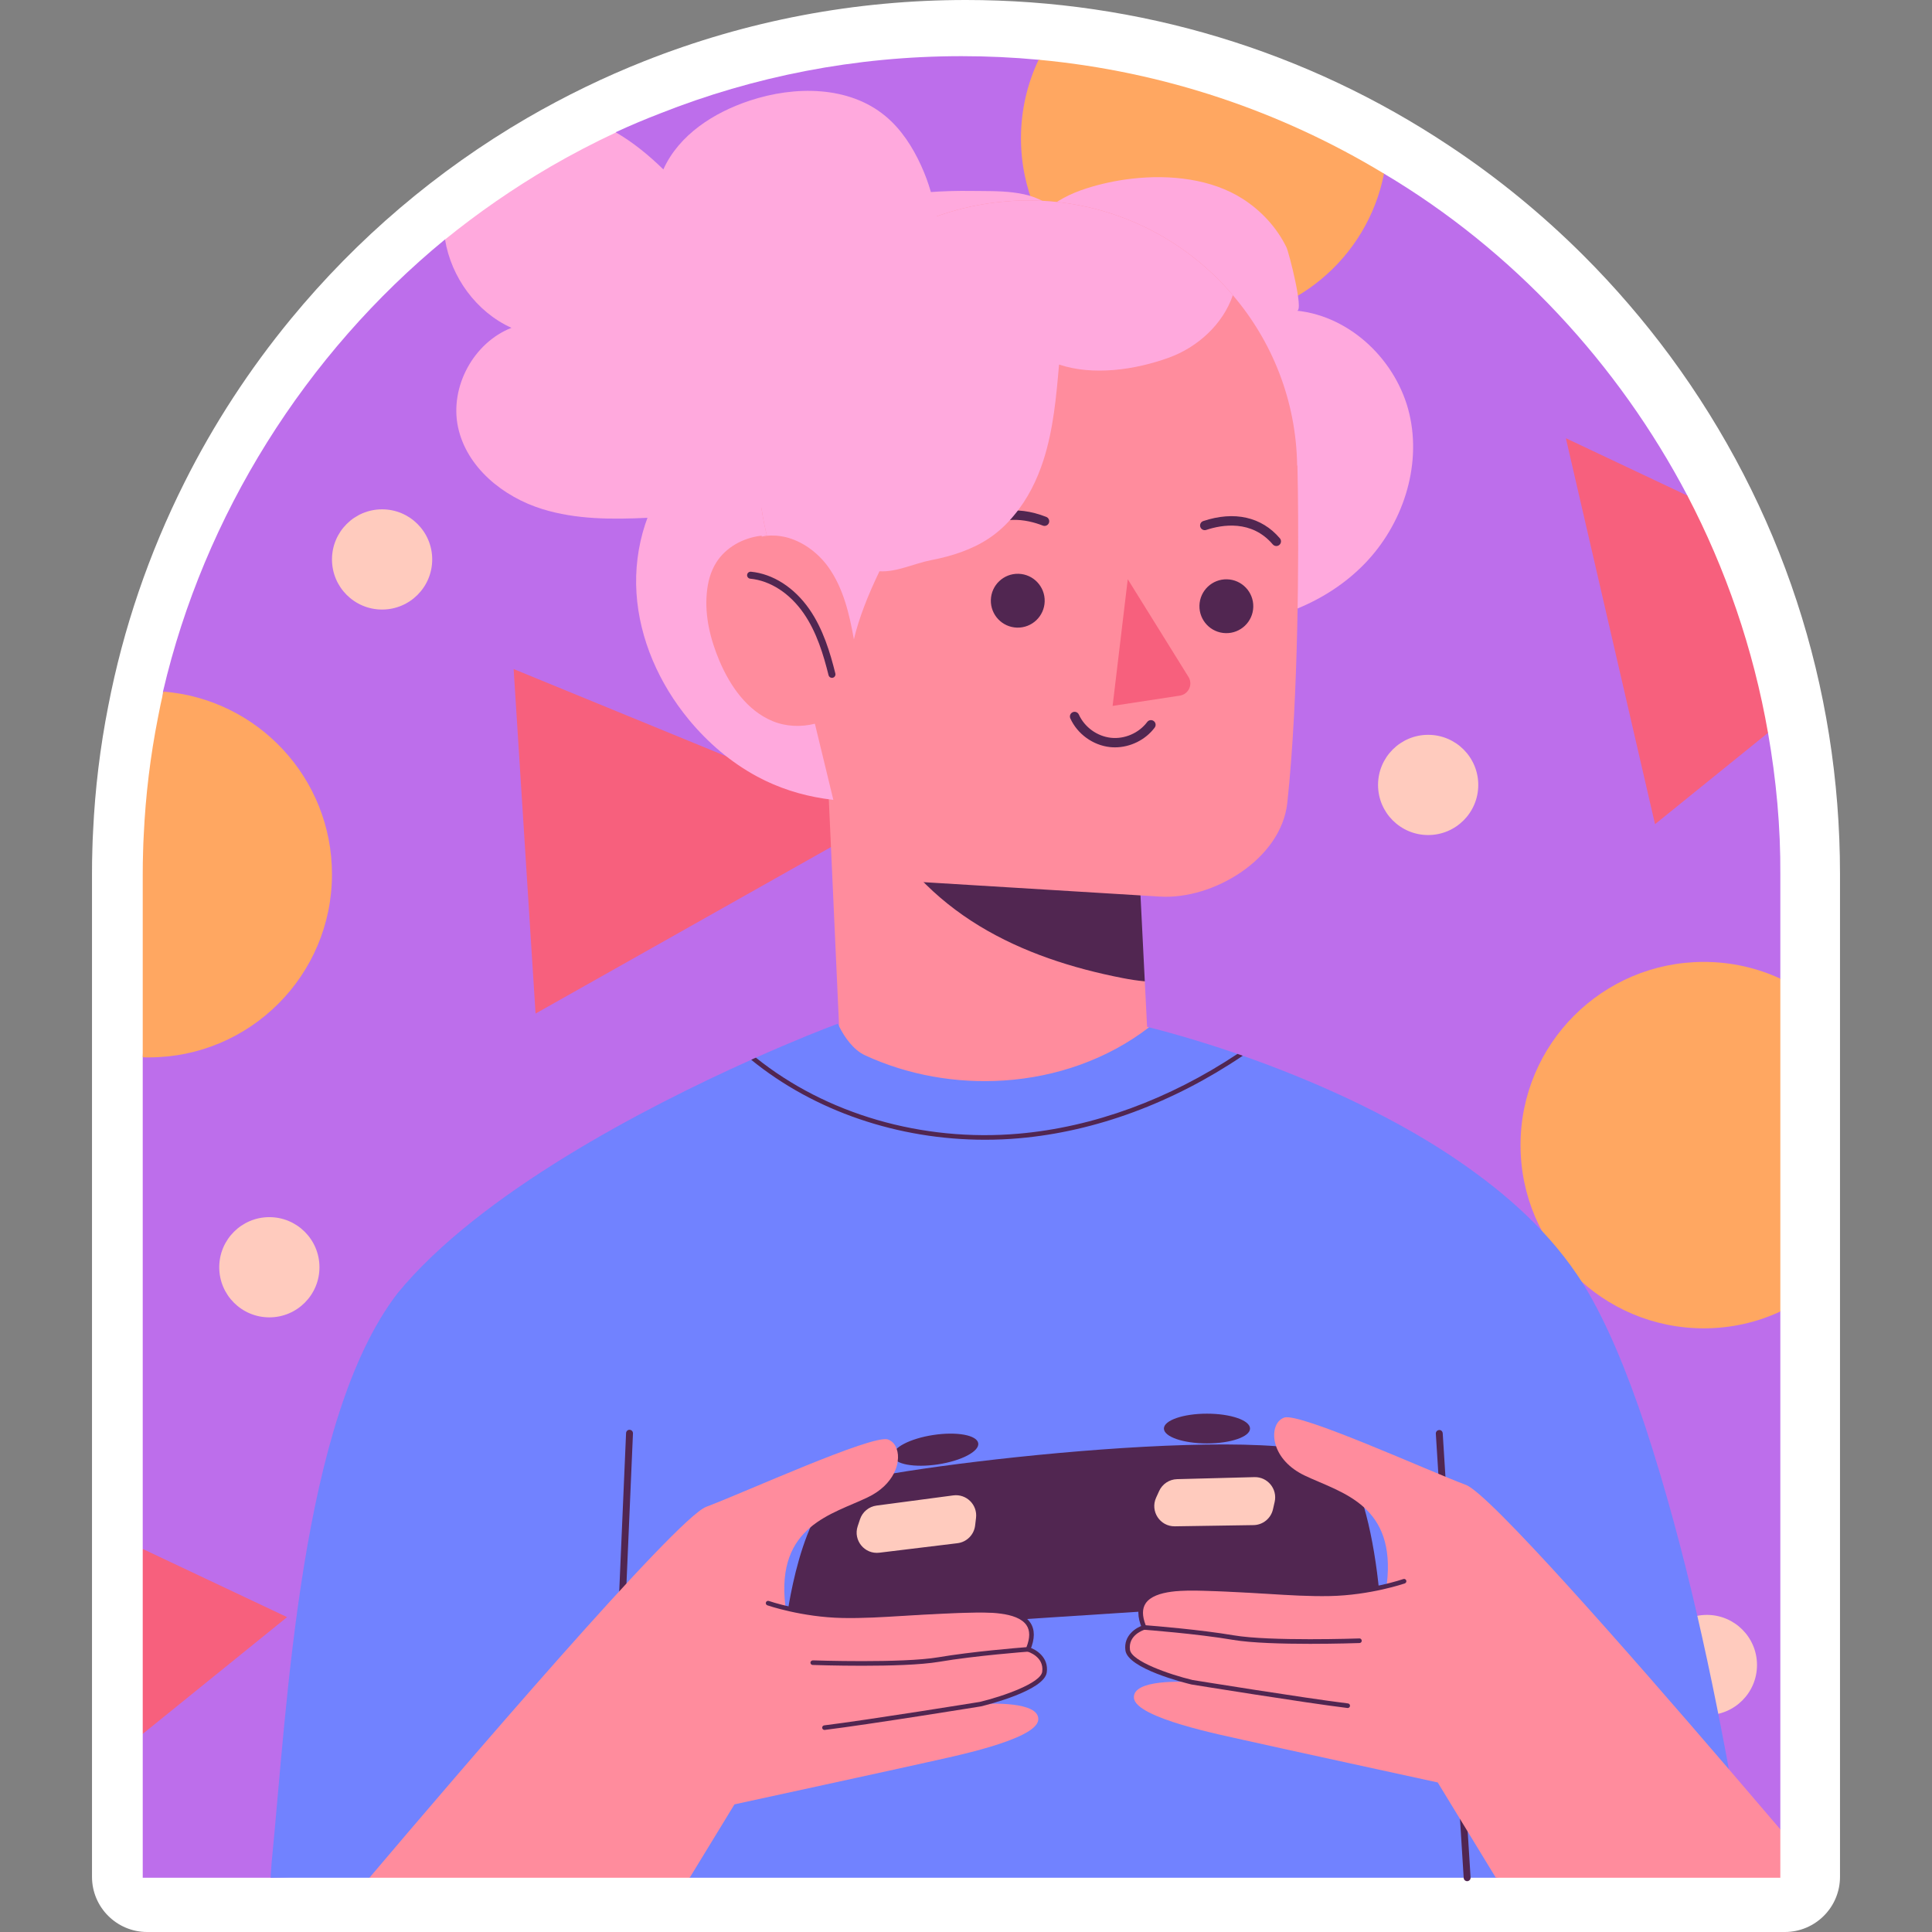 <svg xmlns="http://www.w3.org/2000/svg" xmlns:xlink="http://www.w3.org/1999/xlink" id="Capa_1" x="0px" y="0px" viewBox="0 0 512 512" style="enable-background:new 0 0 512 512;" xml:space="preserve" width="512" height="512"><rect x="0" y="0" width="512" height="512" fill="#808080" stroke="none"/><g>	<g>		<path style="fill:#FFFFFF;" d="M39.01,512c-8.078,0-14.629-6.55-14.629-14.629V231.619c0-2.249,0.026-4.473,0.102-6.696    c0.029-1.54,0.106-3.106,0.187-4.646c0.512-11.087,1.863-22.266,4.012-33.137c3.949-20.483,10.756-40.462,20.22-59.314    c7.695-15.361,17.188-29.943,28.21-43.33c17.605-21.376,38.645-39.274,62.538-53.199c10.083-5.848,20.545-10.925,31.126-15.107    C197.91,5.448,226.586,0,256,0c45.836,0,90.136,13.368,128.112,38.66c12.698,8.403,24.707,18.232,35.662,29.188    c8.157,8.157,15.821,17.061,22.776,26.463c29.488,40.007,45.069,87.481,45.069,137.308v265.752c0,8.079-6.55,14.629-14.629,14.629    H39.01z"></path>	</g>	<g>		<g>			<path style="fill:#BD6EEB;" d="M471.806,231.874v27.477l-32.519,43.09l32.519,45.121v137.24L71.715,497.627h-33.89v-38.132     l14.433-27.683l-14.433-21.323V280.222l5.373-96.965c10.897-46.726,37.711-89.398,74.743-119.815c0,0,34.273,8.061,40.702,3.853     c8.505-5.566,4.56-32.281,4.56-32.281c3.86-1.775,7.783-3.432,11.764-4.965c24.698-9.777,51.639-15.165,79.848-15.165     c6.9,0,13.702,0.317,20.431,0.951l91.526,30.184c34.204,20.315,62.076,50.44,80.408,85.333c0,0-10.787,29.02-7.037,40.273     c3.31,9.935,28.39,22.55,28.39,22.55C470.714,206.516,471.897,219.221,471.806,231.874z"></path>		</g>		<g>			<path style="fill:#FFCBBE;" d="M114.539,148.257c0,7.334-5.946,13.28-13.28,13.28c-7.334,0-13.28-5.946-13.28-13.28     s5.946-13.28,13.28-13.28C108.593,134.977,114.539,140.923,114.539,148.257z"></path>			<circle style="fill:#FFCBBE;" cx="378.476" cy="208.016" r="13.28"></circle>			<path style="fill:#FFCBBE;" d="M465.625,441.243c0,7.334-5.946,13.28-13.28,13.28c-7.334,0-13.28-5.946-13.28-13.28     c0-7.334,5.946-13.28,13.28-13.28C459.679,427.964,465.625,433.909,465.625,441.243z"></path>			<circle style="fill:#FFCBBE;" cx="71.379" cy="335.835" r="13.28"></circle>		</g>		<g>			<polygon style="fill:#F7607D;" points="141.928,268.605 136.118,177.307 233.227,217.146    "></polygon>			<path style="fill:#F7607D;" d="M468.539,194.206l-29.94,24.21l-23.625-102.278l32.207,15.214     C457.324,150.759,464.638,171.897,468.539,194.206z"></path>			<polygon style="fill:#F7607D;" points="76.079,428.555 37.825,459.495 37.825,410.489    "></polygon>		</g>		<g>			<path style="fill:#FFA761;" d="M87.977,231.679c0,26.819-21.748,48.542-48.542,48.542c-0.536,0-1.073,0-1.609-0.049v-48.299     c0-2.121,0.024-4.218,0.098-6.315c0.024-1.414,0.098-2.853,0.171-4.267c0.488-10.557,1.755-20.943,3.755-31.061     c0.439-2.341,0.926-4.657,1.463-6.949C68.302,185.258,87.977,206.177,87.977,231.679z"></path>			<path style="fill:#FFA761;" d="M366.773,46.018c-4.364,22.333-24.04,39.156-47.64,39.156c-26.819,0-48.567-21.723-48.567-48.542     c0-7.436,1.682-14.482,4.681-20.797C308.503,18.931,339.588,29.561,366.773,46.018z"></path>			<path style="fill:#FFA761;" d="M471.806,259.352v88.21c-6.168,2.877-13.044,4.462-20.285,4.462     c-26.819,0-48.567-21.748-48.567-48.567c0-26.819,21.748-48.542,48.567-48.542C458.762,254.914,465.638,256.499,471.806,259.352z     "></path>		</g>		<g>			<path style="fill:#FF8C9D;" d="M268.562,360.054c-48.692-38.423-51.708-84.66-48.441-85.854c1.512-0.536,2.316-0.829,2.316-0.829     l-0.073-1.39l-3.657-80.774l26.234,5.949l38.597,17.274l19.844,45.629l0.61,12.069c0,0,0.171,0.049,0.512,0.122     C305.089,272.395,347.189,422.098,268.562,360.054z"></path>			<path style="fill:#512651;" d="M303.383,260.059c-1.975-0.171-3.95-0.488-5.827-0.853c-13.312-2.584-26.478-6.802-38.059-13.848     c-11.605-7.07-21.626-17.115-27.282-29.452l4.315-11.093c2.267-3.121,5.144-5.681,8.411-7.656l55.93,12.727L303.383,260.059z"></path>			<path style="fill:#FFA9DD;" d="M257.587,50.602c-15.537-0.239-31.42,2.167-45.136,9.468     c-13.716,7.301-25.049,19.958-28.396,35.132c-1.386,6.283-1.398,12.796-0.89,19.21c0.134,1.687,0.294,3.443-0.314,5.022     c-0.561,1.458-1.712,2.593-2.769,3.745c-8.3,9.048-12.194,21.728-11.41,33.981c0.784,12.254,6.025,24.017,13.83,33.496     c5.052,6.136,11.202,11.406,18.204,15.166c22.127,11.884,51.135,6.749,70.295-9.489c19.161-16.238,28.906-41.856,29.222-66.97     c0.25-19.87-4.947-39.453-13.008-57.502c-2.308-5.167-4.333-12.877-8.578-16.873C273.503,50.155,264.066,50.702,257.587,50.602z"></path>			<path style="fill:#FFA9DD;" d="M299.933,47.354c10.208-1.174,21.147,0.069,29.392,5.34c4.918,3.144,9.02,7.583,11.596,12.834     c0.637,1.298,4.689,17.012,2.777,16.812c14.322,1.495,26.544,13.376,29.813,27.4c3.268,14.024-1.856,29.349-11.89,39.677     c-10.034,10.328-24.461,15.828-38.85,16.373c-7.479,0.284-15.13-0.732-21.866-3.993c-11.217-5.43-18.75-16.499-23.379-28.07     c-5.981-14.954-7.846-31.224-7.176-47.235c0.405-9.69-1.323-22.769,6.281-30.234c3.117-3.06,7.167-5.013,11.327-6.344     C291.667,48.727,295.738,47.836,299.933,47.354z"></path>			<g>				<g>					<g>						<path style="fill:#FF8C9D;" d="M341.149,212.76c-1.634,14.97-19.7,25.722-33.792,24.844l-62.269-3.803        c-11.483-0.683-21.187-9.192-24.064-21.09l-5.071-20.919l-8.826-36.328l-0.049-0.195l0.926-0.219        c-1.95-4.169-3.584-8.509-4.754-13.068c-0.024-0.049-0.024-0.073-0.024-0.122c-0.073-0.293-0.146-0.561-0.219-0.853        c-1.414-5.9-2.072-12.093-1.902-18.432c0.975-36.864,29.696-66.438,65.707-69.218c1-0.098,2.048-0.146,3.072-0.195        c1.463-0.049,2.95-0.073,4.437-0.024c21.09,0.561,39.765,10.216,52.395,25.088c10.435,12.239,16.798,27.989,17.042,45.178        l0.073-0.024c0,0,0.049,2.487,0.122,6.729C344.148,145.468,344.221,184.185,341.149,212.76z"></path>					</g>					<g>						<path style="fill:#512651;" d="M317.865,160.468c-0.104,3.939,3.005,7.217,6.944,7.322c3.939,0.104,7.217-3.005,7.322-6.944        c0.104-3.939-3.005-7.217-6.944-7.322C321.248,153.42,317.97,156.528,317.865,160.468z"></path>						<path style="fill:#512651;" d="M262.586,159.005c-0.104,3.939,3.005,7.217,6.944,7.322s7.217-3.005,7.322-6.944        c0.104-3.939-3.005-7.217-6.944-7.322C265.968,151.956,262.69,155.065,262.586,159.005z"></path>						<path style="fill:#F7607D;" d="M298.867,153.496l16.197,26.061c1.068,1.998-0.16,4.451-2.399,4.793l-17.809,2.721        L298.867,153.496z"></path>						<path style="fill:#512651;" d="M338.239,144.704c-0.351,0-0.699-0.149-0.944-0.436c-5.599-6.573-13.451-5.225-17.632-3.833        c-0.652,0.214-1.352-0.138-1.567-0.786c-0.215-0.65,0.137-1.351,0.786-1.567c8.244-2.733,15.454-1.11,20.299,4.579        c0.444,0.521,0.381,1.302-0.139,1.746C338.808,144.607,338.523,144.704,338.239,144.704z"></path>						<path style="fill:#512651;" d="M257.654,142.571c-0.306,0-0.612-0.113-0.852-0.34c-0.496-0.47-0.518-1.255-0.046-1.751        c5.142-5.426,12.423-6.665,20.512-3.498c0.637,0.25,0.951,0.969,0.701,1.606c-0.25,0.637-0.973,0.951-1.606,0.701        c-4.105-1.611-11.874-3.37-17.81,2.895C258.31,142.441,257.982,142.571,257.654,142.571z"></path>						<path style="fill:#512651;" d="M295.473,198.055c-0.448,0-0.894-0.024-1.339-0.073c-4.502-0.49-8.617-3.471-10.485-7.596        c-0.282-0.623-0.006-1.357,0.618-1.639c0.621-0.283,1.357-0.006,1.639,0.618c1.513,3.342,4.848,5.758,8.495,6.156        c3.64,0.399,7.424-1.248,9.621-4.186c0.41-0.548,1.187-0.658,1.733-0.25c0.548,0.41,0.661,1.186,0.25,1.733        C303.563,196.086,299.538,198.055,295.473,198.055z"></path>					</g>					<g>						<path style="fill:#FF8C9D;" d="M230.874,166.387c-0.049,5.437-0.171,11.069-2.56,15.921        c-2.389,4.803-7.144,8.216-12.361,9.484c-3.706,0.926-7.656,0.78-11.191-0.683c-6.754-2.779-11.24-9.265-14.092-15.945        c-2.389-5.656-3.925-11.8-3.365-17.92c0.244-2.926,1-5.827,2.584-8.29c2.511-3.901,6.973-6.363,11.605-6.949        c0.098-0.024,0.219-0.024,0.317-0.024c0.463-0.073,0.951-0.098,1.414-0.122c0.66-0.024,1.318,0.037,1.976,0.078        c0.207,0.007,0.412,0.008,0.618,0.024c0.55,0.05,1.092,0.142,1.637,0.233c0.197,0.038,0.395,0.062,0.592,0.108        c2.411,0.471,4.766,1.279,6.954,2.409c6.461,3.365,11.557,9.216,13.995,16.067c0.073,0.195,0.122,0.39,0.195,0.585        L230.874,166.387z"></path>						<path style="fill:#512651;" d="M220.475,179.641c-0.417,0-0.795-0.283-0.9-0.706c-1.321-5.325-3.142-11.443-6.623-16.443        c-3.682-5.293-8.831-8.621-14.125-9.131c-0.511-0.05-0.885-0.504-0.836-1.014c0.05-0.51,0.493-0.865,1.014-0.836        c5.838,0.563,11.477,4.179,15.473,9.919c3.652,5.248,5.537,11.568,6.899,17.057c0.124,0.498-0.18,1.002-0.677,1.125        C220.625,179.632,220.55,179.641,220.475,179.641z"></path>					</g>				</g>				<path style="fill:#FFA9DD;" d="M326.715,78.226c-2.584,7.631-9.265,13.775-16.945,16.555      c-8.948,3.243-20.066,4.852-29.111,1.829c-0.731,8.533-1.512,17.164-4.12,25.307c-1.682,5.242-4.218,10.362-7.753,14.58      c-1.902,2.341-4.096,4.413-6.632,6.12c-4.584,3.072-9.972,4.779-15.384,5.827c-4.535,0.878-9.094,3.218-13.702,2.95      c-1.414,2.95-2.853,6.144-4.072,9.387c-1.097,2.901-2.048,5.827-2.706,8.655c-1.195-6.729-2.804-13.605-6.778-19.163      c-2.767-3.852-6.945-6.916-11.464-7.968c-0.197-0.038-0.394-0.075-0.592-0.108c-0.542-0.104-1.088-0.19-1.637-0.233      c-0.206-0.019-0.412-0.012-0.618-0.024c-0.649-0.022-1.3-0.027-1.951,0.044c-0.463,0.049-0.926,0.122-1.365,0.219      c-0.024-0.073-0.049-0.146-0.073-0.219c0.463-0.073,0.951-0.098,1.414-0.122c-0.073-0.293-0.146-0.561-0.219-0.853      c-1.414-5.9-2.072-12.093-1.902-18.432c0.975-36.864,29.696-66.438,65.707-69.218c1-0.098,2.048-0.146,3.072-0.195      c1.463-0.049,2.95-0.073,4.437-0.024C295.41,53.698,314.086,63.353,326.715,78.226z"></path>			</g>			<path style="fill:#FFA9DD;" d="M231.751,114.09c-8.021,9.24-18.456,16.555-29.964,20.578c-5.364,1.926-10.971,3.096-16.677,3.438     l-8.899-1.097c-1.536,0.073-3.072,0.171-4.632,0.219c-9.387,0.439-18.871,0.463-27.843-2.316     c-10.411-3.218-20.09-11.069-22.357-21.723c-2.243-10.606,4.072-22.357,14.165-26.307c-9.289-4.194-15.994-13.434-17.603-23.406     c8.753-7.095,18.091-13.556,27.892-19.285c5.632-3.267,11.459-6.315,17.408-9.094c4.584,2.658,8.753,6.095,12.556,9.801     c4.145-9.192,13.41-15.116,22.991-18.261c11.922-3.925,26.161-3.901,35.816,4.096c4.218,3.486,7.241,8.192,9.509,13.166     c1.048,2.292,1.902,4.632,2.584,6.997c0.658,2.121,1.17,4.291,1.536,6.461C251.744,77.153,245.088,98.73,231.751,114.09z"></path>			<g>				<path style="fill:#7182FF;" d="M396.42,497.627H182.77l-26.99-22.285L97.9,497.627H71.715c0.024-0.61,0.073-1.268,0.122-1.926      c0.049-0.683,0.098-1.365,0.146-2.097c4.19-42.319,7.613-117.395,33.378-150.894c21.723-26.502,65.755-49.347,93.72-61.854      c0.414-0.219,0.829-0.39,1.243-0.561c10.142-4.535,18.018-7.631,21.699-8.997c0.098,0.219,0.219,0.439,0.341,0.683      c1.487,2.974,3.852,6.29,6.875,7.68c11.435,5.291,24.259,7.509,36.815,6.68c13.824-0.902,27.453-5.608,38.449-14.092      c0.585,0.146,1.634,0.414,3.121,0.805c16.974,4.57,34.145,10.796,50.225,18.383c8.728,4.145,17.725,8.972,26.234,14.58      c12.934,8.558,25.088,18.813,33.816,31.72c0.658,0.951,1.268,1.902,1.877,2.877c5.949,9.679,11.41,22.894,16.311,37.644      c10.632,32.504,17.715,66.104,23.552,98.597C461.03,484.656,396.42,497.627,396.42,497.627z"></path>				<g>					<path style="fill:#512651;" d="M161.849,496.032c-0.013,0-0.026,0-0.039-0.001c-0.505-0.021-0.896-0.448-0.875-0.951       l4.981-115.293c0.02-0.505,0.456-0.917,0.951-0.875c0.505,0.021,0.896,0.448,0.875,0.951l-4.981,115.293       C162.74,495.647,162.336,496.032,161.849,496.032z"></path>					<path style="fill:#512651;" d="M388.807,498.534c-0.479,0-0.881-0.373-0.912-0.857l-7.385-117.732       c-0.032-0.504,0.351-0.938,0.855-0.969c0.501-0.074,0.938,0.351,0.97,0.855l7.385,117.732c0.032,0.504-0.351,0.938-0.855,0.97       C388.846,498.534,388.826,498.534,388.807,498.534z"></path>				</g>				<g>					<path style="fill:#512651;" d="M329.348,279.783c-18.456,12.459-38.985,20.09-59.27,21.87c-3.023,0.268-6.046,0.39-9.07,0.39       c-23.016,0-45.251-7.607-61.928-21.187c0.414-0.219,0.829-0.39,1.243-0.561c18.578,14.921,44.008,22.382,69.656,20.139       c19.822-1.731,39.863-9.118,57.954-21.138C328.398,279.442,328.861,279.612,329.348,279.783z"></path>				</g>				<g>					<g>						<g>							<path style="fill:#512651;" d="M208.327,430.039c0,0,3.735-32.37,16.185-36.934c12.45-4.565,123.254-17.845,132.383-4.565         s12.865,61.419,4.98,65.984c-7.885,4.565-28.22-29.465-28.22-29.465l-89.639,5.81c0,0-7.47,40.255-19.92,39.424         C211.647,469.463,208.327,430.039,208.327,430.039z"></path>							<g>								<path style="fill:#512651;" d="M259.244,382.477c0.325,2.153-4.463,4.661-10.696,5.602          c-6.232,0.941-11.548-0.041-11.873-2.194c-0.325-2.153,4.463-4.661,10.696-5.603          C253.603,379.342,258.919,380.324,259.244,382.477z"></path>								<path style="fill:#512651;" d="M331.27,378.579c0,2.177-5.109,3.942-11.412,3.942c-6.303,0-11.412-1.765-11.412-3.942          c0-2.177,5.11-3.942,11.412-3.942C326.16,374.637,331.27,376.402,331.27,378.579z"></path>							</g>						</g>						<path style="fill:#FFCBBE;" d="M232.298,398.992l20.326-2.696c3.473-0.461,6.449,2.476,6.035,5.954l-0.241,2.025        c-0.292,2.456-2.226,4.394-4.682,4.693l-20.699,2.515c-3.911,0.475-6.984-3.286-5.738-7.024l0.614-1.843        C228.562,400.668,230.264,399.262,232.298,398.992z"></path>						<path style="fill:#FFCBBE;" d="M311.929,391.992l20.497-0.539c3.502-0.092,6.152,3.142,5.374,6.557l-0.453,1.988        c-0.55,2.412-2.677,4.135-5.15,4.173l-20.849,0.319c-3.94,0.06-6.599-4.004-4.966-7.59l0.805-1.768        C308.037,393.265,309.878,392.046,311.929,391.992z"></path>					</g>					<g>						<path style="fill:#FF8C9D;" d="M276.832,442.574c0,0.171,0,0.341-0.024,0.536c-0.024,0.146-0.049,0.293-0.098,0.439        c-1.243,5.071-14.97,7.704-16.725,8.046c1.853-0.122,15.555-0.853,15.165,4.169c-0.414,5.388-23.869,9.972-29.257,11.215        c-5.413,1.243-51.249,11.191-51.249,11.191l-11.874,19.456H97.9c23.186-27.355,81.31-95.33,89.259-98.304        c9.972-3.73,44.032-19.237,48.152-17.847c1.097,0.39,1.902,1.268,2.316,2.487c0.341,0.951,0.463,2.097,0.268,3.34        c-0.122,1-0.463,2.048-1,3.121v0.024c-1.195,2.341-3.438,4.706-6.997,6.388c-4.681,2.243-10.63,4.12-15.165,7.948        l-0.024,0.024c-4.681,3.974-7.851,10.045-6.583,20.773c0,0,0.219,0.171,0.78,0.414c0.61,0.268,1.609,0.61,3.17,0.975        c0.195,0.049,0.39,0.098,0.61,0.122c4.486,0.951,13.068,1.804,28.843,0.878c17.335-1.024,26.063-1.243,29.574,1.146        c2.219,1.463,2.389,3.974,1.341,7.973c0,0,0.146,0.049,0.414,0.146C273.93,437.723,276.832,439.332,276.832,442.574z"></path>						<path style="fill:#512651;" d="M228.475,441.444c-6.885,0-12.638-0.196-13.114-0.213c-0.337-0.012-0.6-0.294-0.588-0.631        c0.012-0.336,0.298-0.543,0.631-0.588c0.236,0.01,23.704,0.808,33.283-0.821c8.776-1.494,21.04-2.495,23.336-2.675        c0.967-2.45,0.968-4.41,0.004-5.825c-2.475-3.635-10.687-3.425-15.101-3.314c-4.007,0.101-8.013,0.305-12.107,0.521        c-1.8,0.095-3.602,0.207-5.407,0.319c-5.295,0.329-10.765,0.674-16.155,0.564c-10.763-0.207-19.812-3.323-19.902-3.355        c-0.318-0.111-0.485-0.458-0.374-0.776c0.111-0.317,0.46-0.486,0.776-0.374c0.088,0.03,8.963,3.083,19.524,3.286        c5.327,0.106,10.785-0.236,16.056-0.562c1.808-0.112,3.614-0.224,5.418-0.319c4.102-0.218,8.118-0.421,12.14-0.524        c4.643-0.117,13.292-0.335,16.139,3.846c1.257,1.846,1.248,4.312-0.027,7.329c-0.089,0.21-0.289,0.352-0.517,0.37        c-0.138,0.01-13.986,1.054-23.598,2.69C243.955,441.232,235.608,441.444,228.475,441.444z"></path>						<path style="fill:#512651;" d="M218.494,458.453c-0.304,0-0.565-0.226-0.604-0.536c-0.042-0.333,0.196-0.638,0.531-0.679        c11.68-1.435,40.974-6.174,41.268-6.221c6.136-1.479,16.095-4.965,16.508-7.988c0.545-3.999-3.742-5.298-3.924-5.35        c-0.324-0.095-0.51-0.433-0.415-0.756c0.095-0.324,0.427-0.504,0.756-0.415c1.898,0.554,5.339,2.663,4.79,6.686        c-0.66,4.838-15.756,8.604-17.475,9.018c-0.34,0.057-29.657,4.8-41.361,6.237        C218.544,458.452,218.519,458.453,218.494,458.453z"></path>					</g>					<g>						<path style="fill:#FF8C9D;" d="M471.806,484.802v12.824H396.42l-15.409-25.259c0,0-45.861-9.972-51.249-11.215        c-5.388-1.243-28.843-5.803-29.257-11.191c-0.39-5.022,13.312-4.291,15.165-4.169c-1.755-0.341-15.482-2.974-16.725-8.046        c-0.049-0.146-0.073-0.293-0.098-0.439c-0.024-0.195-0.024-0.366-0.024-0.536c0-2.999,2.487-4.608,3.706-5.218        c0.098-0.049,0.195-0.098,0.268-0.122c0.098-0.024,0.171-0.073,0.219-0.073c0.073-0.024,0.122-0.049,0.146-0.049        c0.024-0.024,0.049-0.024,0.049-0.024c-0.439-1.658-0.658-3.048-0.61-4.218c0.195-6.242,7.778-6.315,31.525-4.925        c15.799,0.951,24.381,0.098,28.867-0.853c0.219-0.049,0.414-0.073,0.61-0.122c0.707-0.171,1.292-0.317,1.78-0.463        c1.609-0.512,2.146-0.926,2.146-0.926c1.219-10.313-1.658-16.311-6.022-20.285c-4.608-4.194-10.85-6.12-15.75-8.46        c-4.242-2.024-6.632-4.974-7.582-7.778c-1.195-3.511-0.195-6.778,2.17-7.582c4.096-1.39,38.181,14.117,48.152,17.847        c6.193,2.316,42.886,44.13,69.73,75.41C463.175,474.684,467.759,480.072,471.806,484.802z"></path>						<path style="fill:#512651;" d="M347.183,435.634c-7.135,0-15.483-0.212-20.423-1.052c-9.612-1.636-23.461-2.68-23.599-2.689        c-0.227-0.018-0.427-0.161-0.517-0.371c-1.275-3.015-1.285-5.481-0.027-7.327c2.849-4.182,11.49-3.962,16.14-3.846        c3.988,0.101,8.018,0.305,12.139,0.523c1.798,0.095,3.599,0.207,5.401,0.319c5.277,0.327,10.739,0.675,16.074,0.563        c10.561-0.202,19.435-3.256,19.523-3.286c0.319-0.115,0.667,0.056,0.776,0.374c0.111,0.318-0.056,0.665-0.374,0.776        c-0.09,0.032-9.138,3.148-19.901,3.355c-5.39,0.108-10.873-0.236-16.173-0.565c-1.799-0.112-3.596-0.224-5.39-0.319        c-4.113-0.217-8.133-0.42-12.106-0.52c-4.418-0.11-12.627-0.32-15.101,3.314c-0.965,1.417-0.964,3.375,0.002,5.825        c2.295,0.18,14.561,1.181,23.337,2.674c9.58,1.631,33.046,0.831,33.282,0.823c0.294-0.046,0.618,0.252,0.631,0.588        c0.012,0.337-0.251,0.619-0.588,0.631C359.815,435.438,354.064,435.634,347.183,435.634z"></path>						<path style="fill:#512651;" d="M357.158,452.642c-0.025,0-0.05-0.001-0.075-0.005c-11.704-1.437-41.02-6.18-41.315-6.229        c-1.764-0.421-16.862-4.187-17.521-9.026c-0.549-4.021,2.893-6.131,4.79-6.685c0.315-0.089,0.66,0.093,0.755,0.414        c0.094,0.323-0.09,0.661-0.413,0.756c-0.182,0.055-4.468,1.37-3.925,5.35c0.413,3.025,10.373,6.511,16.555,7.996        c0.249,0.039,29.543,4.779,41.223,6.213c0.335,0.04,0.573,0.345,0.531,0.679C357.724,452.416,357.462,452.642,357.158,452.642        z"></path>					</g>				</g>			</g>		</g>	</g></g></svg>